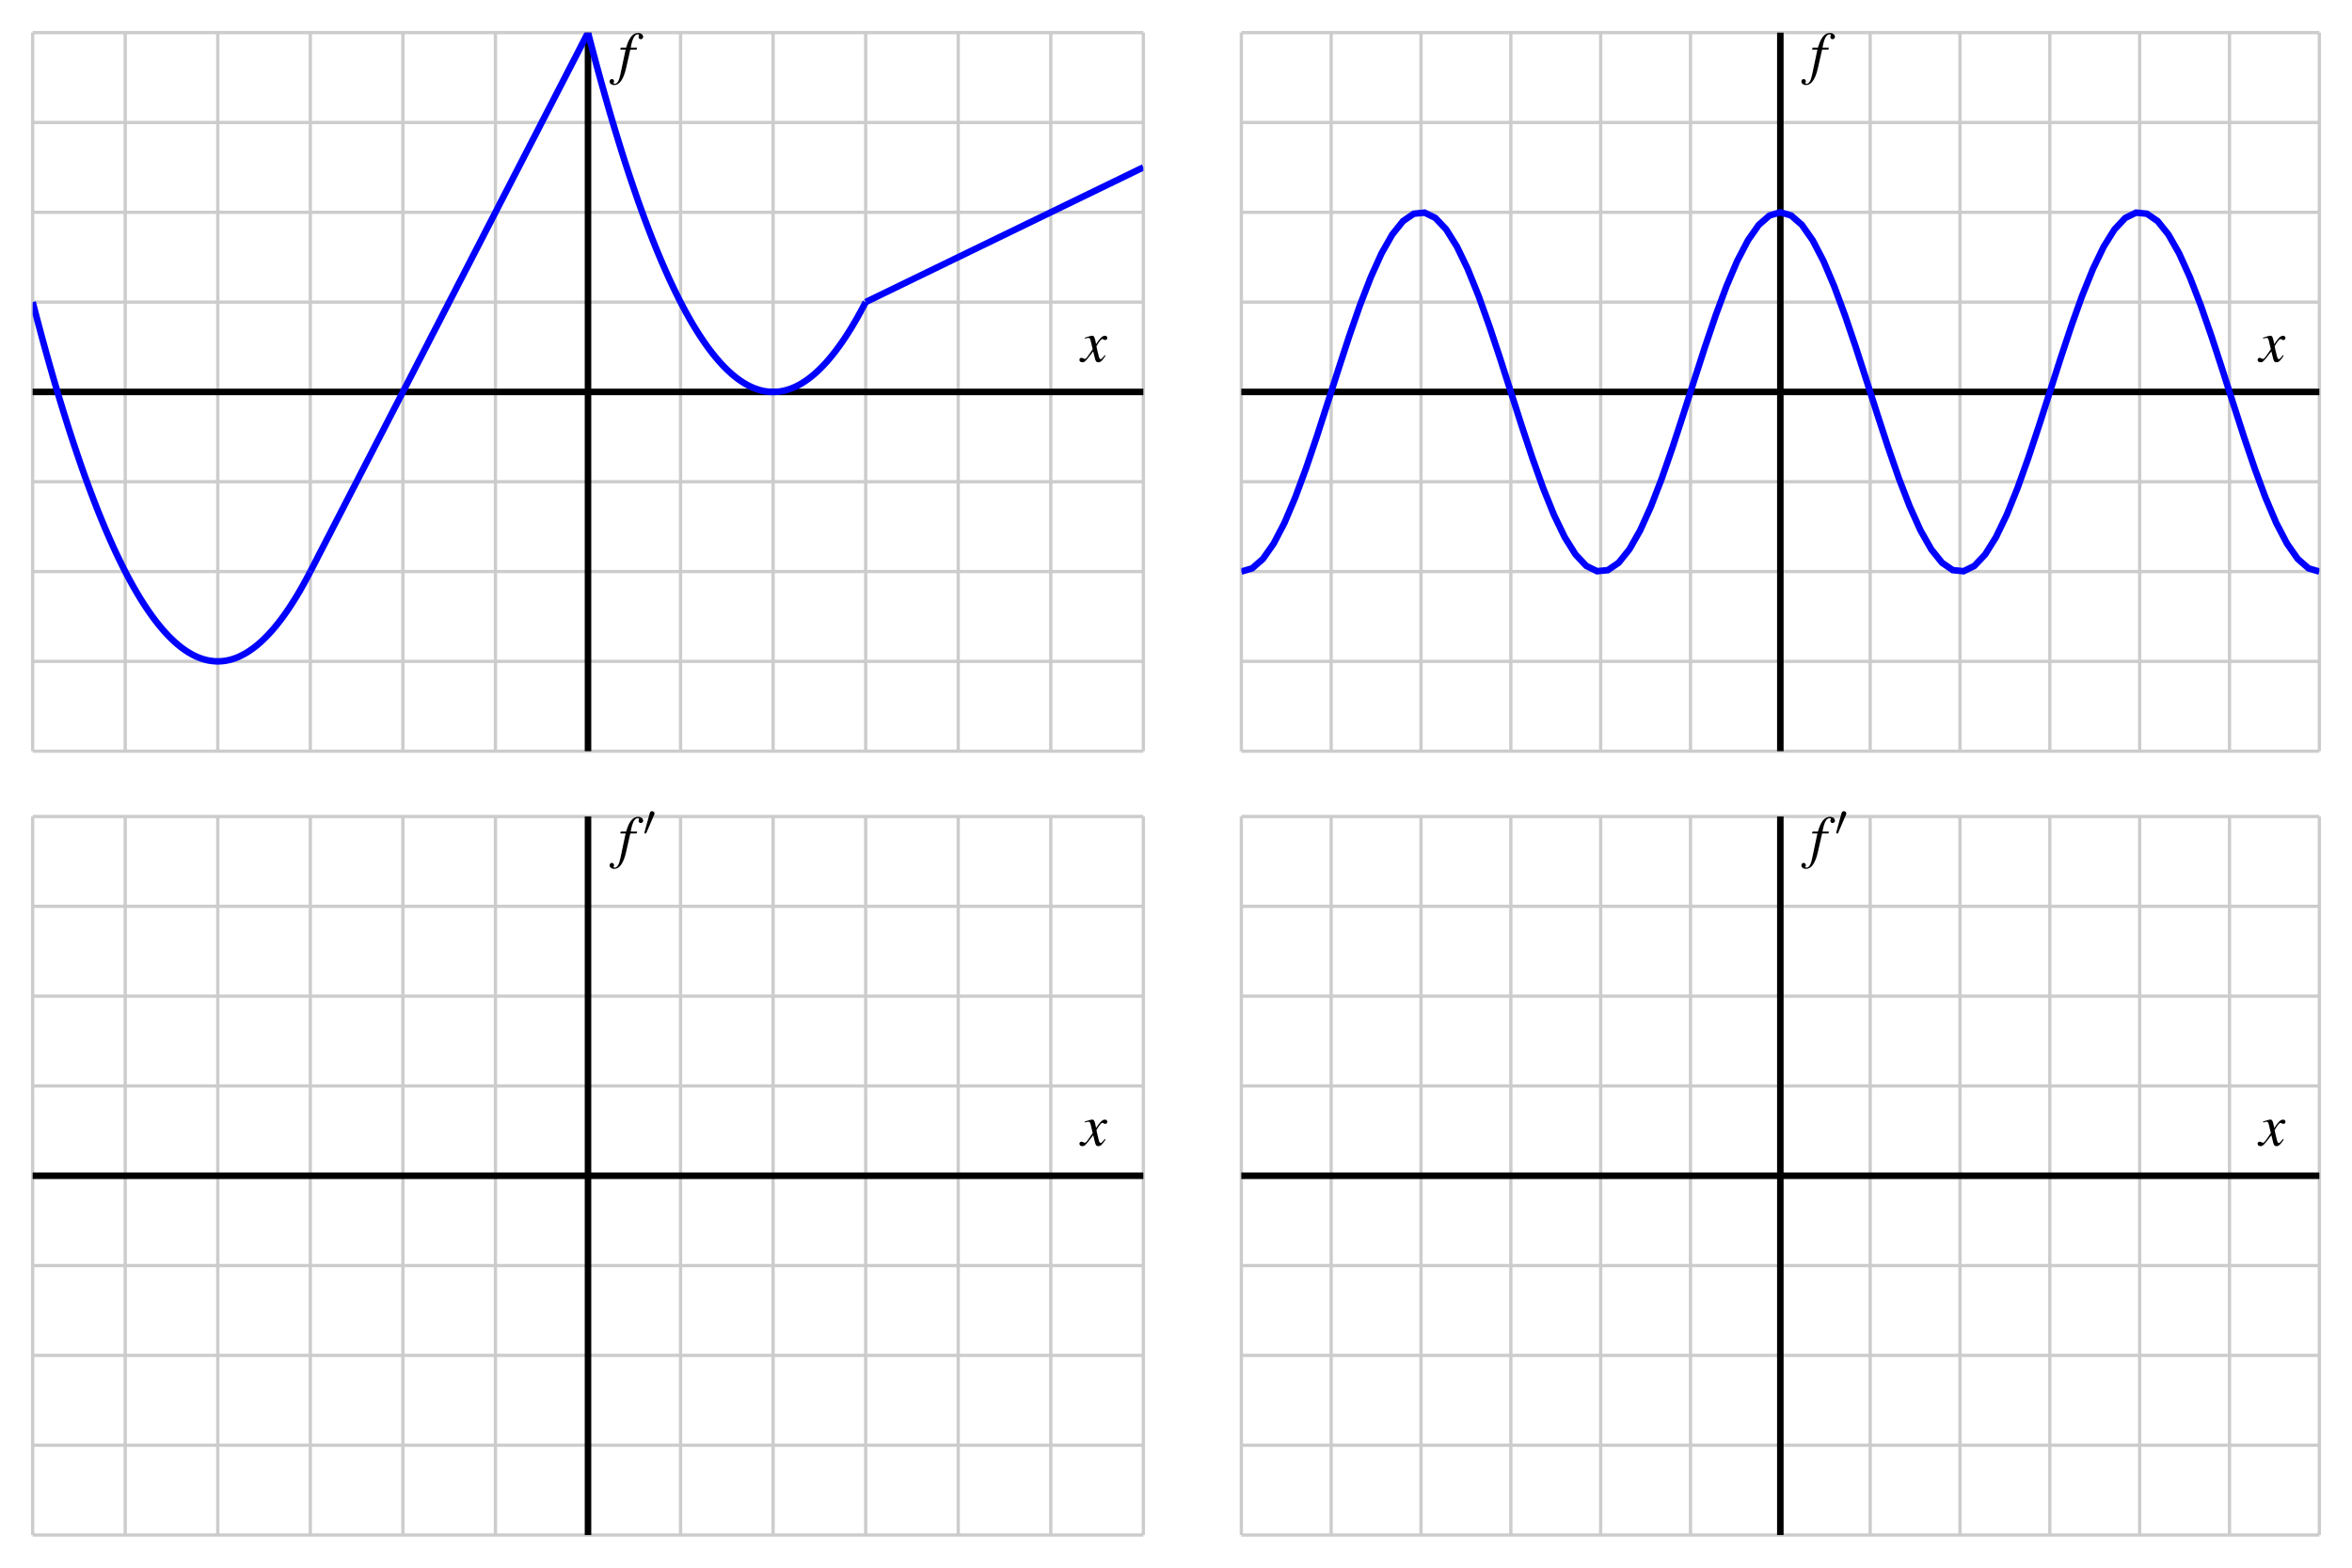 <?xml version="1.0" encoding="UTF-8"?>
<svg xmlns="http://www.w3.org/2000/svg" xmlns:xlink="http://www.w3.org/1999/xlink" width="360pt" height="240pt" viewBox="0 0 360 240" version="1.1">
<defs>
<g>
<symbol overflow="visible" id="glyph0-0">
<path style="stroke:none;" d=""/>
</symbol>
<symbol overflow="visible" id="glyph0-1">
<path style="stroke:none;" d="M 0.312 -3.562 L 1.125 -3.562 L 0.328 0.219 C 0.141 1.172 -0.156 1.672 -0.547 1.672 C -0.641 1.672 -0.719 1.609 -0.719 1.531 C -0.719 1.5 -0.719 1.469 -0.688 1.438 C -0.641 1.375 -0.641 1.344 -0.641 1.281 C -0.641 1.094 -0.797 0.938 -0.984 0.938 C -1.172 0.938 -1.328 1.109 -1.328 1.312 C -1.328 1.625 -1.016 1.859 -0.609 1.859 C 0.188 1.859 0.812 0.969 1.188 -0.688 L 1.844 -3.562 L 2.812 -3.562 L 2.875 -3.859 L 1.906 -3.859 C 2.156 -5.266 2.5 -5.906 3 -5.906 C 3.109 -5.906 3.188 -5.859 3.188 -5.797 C 3.188 -5.766 3.188 -5.75 3.156 -5.703 C 3.125 -5.625 3.109 -5.578 3.109 -5.516 C 3.109 -5.297 3.234 -5.156 3.438 -5.156 C 3.641 -5.156 3.812 -5.312 3.812 -5.516 C 3.812 -5.844 3.484 -6.109 3.047 -6.109 C 2.594 -6.109 2.25 -5.906 1.922 -5.484 C 1.656 -5.125 1.469 -4.719 1.203 -3.859 L 0.375 -3.859 Z M 0.312 -3.562 "/>
</symbol>
<symbol overflow="visible" id="glyph0-2">
<path style="stroke:none;" d="M 3.625 -1 C 3.547 -0.922 3.5 -0.859 3.422 -0.75 C 3.219 -0.484 3.109 -0.391 3 -0.391 C 2.875 -0.391 2.797 -0.516 2.734 -0.766 C 2.703 -0.844 2.703 -0.891 2.688 -0.922 C 2.469 -1.828 2.359 -2.234 2.359 -2.375 C 2.766 -3.062 3.094 -3.469 3.25 -3.469 C 3.297 -3.469 3.375 -3.438 3.469 -3.391 C 3.578 -3.328 3.641 -3.312 3.703 -3.312 C 3.891 -3.312 4.016 -3.453 4.016 -3.641 C 4.016 -3.828 3.875 -3.969 3.656 -3.969 C 3.266 -3.969 2.922 -3.641 2.297 -2.688 L 2.203 -3.172 C 2.062 -3.781 1.969 -3.969 1.734 -3.969 C 1.531 -3.969 1.219 -3.891 0.672 -3.703 L 0.578 -3.672 L 0.609 -3.531 C 0.953 -3.625 1.031 -3.641 1.109 -3.641 C 1.344 -3.641 1.391 -3.562 1.516 -3.016 L 1.781 -1.906 L 1.047 -0.859 C 0.859 -0.578 0.688 -0.422 0.578 -0.422 C 0.531 -0.422 0.438 -0.453 0.344 -0.5 C 0.234 -0.562 0.141 -0.594 0.062 -0.594 C -0.109 -0.594 -0.25 -0.453 -0.25 -0.281 C -0.25 -0.047 -0.062 0.094 0.203 0.094 C 0.484 0.094 0.594 0.016 1.047 -0.531 C 1.281 -0.812 1.469 -1.062 1.859 -1.578 L 2.125 -0.5 C 2.234 -0.047 2.359 0.094 2.641 0.094 C 2.984 0.094 3.219 -0.109 3.75 -0.922 Z M 3.625 -1 "/>
</symbol>
<symbol overflow="visible" id="glyph1-0">
<path style="stroke:none;" d=""/>
</symbol>
<symbol overflow="visible" id="glyph1-1">
<path style="stroke:none;" d="M 1.688 -3.156 C 1.719 -3.234 1.75 -3.297 1.75 -3.375 C 1.75 -3.562 1.578 -3.719 1.359 -3.719 C 1.172 -3.719 1.062 -3.594 1.016 -3.422 L 0.219 -0.516 C 0.219 -0.5 0.188 -0.422 0.188 -0.422 C 0.188 -0.344 0.359 -0.297 0.422 -0.297 C 0.453 -0.297 0.469 -0.312 0.5 -0.406 Z M 1.688 -3.156 "/>
</symbol>
</g>
<clipPath id="clip1">
  <path d="M 5 32 L 62 32 L 62 115 L 5 115 Z M 5 32 "/>
</clipPath>
<clipPath id="clip2">
  <path d="M 33 5 L 105 5 L 105 102 L 33 102 Z M 33 5 "/>
</clipPath>
<clipPath id="clip3">
  <path d="M 75 5 L 147 5 L 147 75 L 75 75 Z M 75 5 "/>
</clipPath>
<clipPath id="clip4">
  <path d="M 118 11 L 175 11 L 175 61 L 118 61 Z M 118 11 "/>
</clipPath>
<clipPath id="clip5">
  <path d="M 190 18 L 355 18 L 355 102 L 190 102 Z M 190 18 "/>
</clipPath>
</defs>
<g id="surface1">
<path style="fill:none;stroke-width:5;stroke-linecap:butt;stroke-linejoin:miter;stroke:rgb(80.077%,80.077%,80.077%);stroke-opacity:1;stroke-miterlimit:10;" d="M 50 1250 L 50 2350 M 191.68 1250 L 191.68 2350 M 333.32 1250 L 333.32 2350 M 475 1250 L 475 2350 M 616.68 1250 L 616.68 2350 M 758.32 1250 L 758.32 2350 M 900 1250 L 900 2350 M 1041.68 1250 L 1041.68 2350 M 1183.32 1250 L 1183.32 2350 M 1325 1250 L 1325 2350 M 1466.68 1250 L 1466.68 2350 M 1608.32 1250 L 1608.32 2350 M 1750 1250 L 1750 2350 M 50 1250 L 1750 1250 M 50 1387.5 L 1750 1387.5 M 50 1525 L 1750 1525 M 50 1662.5 L 1750 1662.5 M 50 1800 L 1750 1800 M 50 1937.5 L 1750 1937.5 M 50 2075 L 1750 2075 M 50 2212.5 L 1750 2212.5 M 50 2350 L 1750 2350 " transform="matrix(0.1,0,0,-0.1,0,240)"/>
<path style="fill:none;stroke-width:10;stroke-linecap:butt;stroke-linejoin:miter;stroke:rgb(0%,0%,0%);stroke-opacity:1;stroke-miterlimit:10;" d="M 50 1800 L 1750 1800 M 900 1250 L 900 2350 " transform="matrix(0.1,0,0,-0.1,0,240)"/>
<g clip-path="url(#clip1)" clip-rule="nonzero">
<path style="fill:none;stroke-width:10;stroke-linecap:butt;stroke-linejoin:miter;stroke:rgb(0%,0%,100%);stroke-opacity:1;stroke-miterlimit:10;" d="M 50 1937.5 L 54.258 1921.133 L 58.516 1905 L 62.734 1889.102 L 66.992 1873.477 L 71.25 1858.086 L 75.508 1842.969 L 79.766 1828.047 L 83.984 1813.438 L 88.242 1799.023 L 92.5 1784.883 L 96.758 1770.977 L 101.016 1757.305 L 105.234 1743.906 L 109.492 1730.742 L 113.75 1717.852 L 118.008 1705.195 L 122.266 1692.773 L 126.484 1680.586 L 130.742 1668.672 L 135 1656.992 L 139.258 1645.586 L 143.516 1634.375 L 147.734 1623.477 L 151.992 1612.773 L 156.25 1602.344 L 160.508 1592.148 L 164.766 1582.227 L 168.984 1572.539 L 173.242 1563.086 L 177.5 1553.867 L 181.758 1544.922 L 186.016 1536.211 L 190.234 1527.773 L 194.492 1519.531 L 198.75 1511.602 L 203.008 1503.867 L 207.266 1496.406 L 211.484 1489.219 L 215.742 1482.227 L 220 1475.508 L 224.258 1469.023 L 228.516 1462.812 L 232.734 1456.797 L 236.992 1451.094 L 241.25 1445.586 L 245.508 1440.352 L 249.766 1435.352 L 253.984 1430.625 L 258.242 1426.133 L 262.5 1421.875 L 266.758 1417.891 L 271.016 1414.102 L 275.234 1410.625 L 279.492 1407.344 L 283.75 1404.336 L 288.008 1401.562 L 292.266 1399.062 L 296.484 1396.797 L 300.742 1394.766 L 305 1393.008 L 309.258 1391.484 L 313.516 1390.195 L 317.734 1389.141 L 321.992 1388.398 L 326.25 1387.852 L 330.508 1387.539 L 334.766 1387.539 L 338.984 1387.734 L 343.242 1388.164 L 347.5 1388.867 L 351.758 1389.805 L 356.016 1391.016 L 360.234 1392.461 L 364.492 1394.141 L 368.75 1396.094 L 373.008 1398.281 L 377.266 1400.703 L 381.484 1403.398 L 385.742 1406.328 L 390 1409.492 L 394.258 1412.93 L 398.516 1416.602 L 402.734 1420.508 L 406.992 1424.688 L 411.25 1429.102 L 415.508 1433.75 L 419.766 1438.672 L 423.984 1443.828 L 428.242 1449.219 L 432.5 1454.883 L 436.758 1460.781 L 441.016 1466.914 L 445.234 1473.32 L 449.492 1479.961 L 453.75 1486.836 L 458.008 1493.984 L 462.266 1501.367 L 466.484 1508.984 L 470.742 1516.875 L 475 1525 " transform="matrix(0.1,0,0,-0.1,0,240)"/>
</g>
<g clip-path="url(#clip2)" clip-rule="nonzero">
<path style="fill:none;stroke-width:10;stroke-linecap:butt;stroke-linejoin:miter;stroke:rgb(0%,0%,100%);stroke-opacity:1;stroke-miterlimit:10;" d="M 475 1525 L 483.516 1541.484 L 487.734 1549.766 L 504.766 1582.734 L 508.984 1591.016 L 526.016 1623.984 L 530.234 1632.266 L 547.266 1665.234 L 551.484 1673.516 L 568.516 1706.484 L 572.734 1714.766 L 589.766 1747.734 L 593.984 1756.016 L 611.016 1788.984 L 615.234 1797.266 L 632.266 1830.234 L 636.484 1838.516 L 653.516 1871.484 L 657.734 1879.766 L 674.766 1912.734 L 678.984 1921.016 L 696.016 1953.984 L 700.234 1962.266 L 717.266 1995.234 L 721.484 2003.516 L 738.516 2036.484 L 742.734 2044.766 L 759.766 2077.734 L 763.984 2086.016 L 781.016 2118.984 L 785.234 2127.266 L 802.266 2160.234 L 806.484 2168.516 L 823.516 2201.484 L 827.734 2209.766 L 844.766 2242.734 L 848.984 2251.016 L 866.016 2283.984 L 870.234 2292.266 L 887.266 2325.234 L 891.484 2333.516 L 900 2350 " transform="matrix(0.1,0,0,-0.1,0,240)"/>
</g>
<g clip-path="url(#clip3)" clip-rule="nonzero">
<path style="fill:none;stroke-width:10;stroke-linecap:butt;stroke-linejoin:miter;stroke:rgb(0%,0%,100%);stroke-opacity:1;stroke-miterlimit:10;" d="M 900 2350 L 904.258 2333.633 L 908.516 2317.5 L 912.734 2301.602 L 916.992 2285.977 L 921.25 2270.586 L 925.508 2255.469 L 929.766 2240.547 L 933.984 2225.938 L 938.242 2211.523 L 942.5 2197.383 L 946.758 2183.477 L 951.016 2169.805 L 955.234 2156.406 L 959.492 2143.242 L 963.75 2130.352 L 968.008 2117.695 L 972.266 2105.273 L 976.484 2093.086 L 980.742 2081.172 L 985 2069.492 L 989.258 2058.086 L 993.516 2046.875 L 997.734 2035.977 L 1001.992 2025.273 L 1006.25 2014.844 L 1010.508 2004.648 L 1014.766 1994.727 L 1018.984 1985.039 L 1023.242 1975.586 L 1027.5 1966.367 L 1031.758 1957.422 L 1036.016 1948.711 L 1040.234 1940.273 L 1044.492 1932.031 L 1048.75 1924.102 L 1053.008 1916.367 L 1057.266 1908.906 L 1061.484 1901.719 L 1065.742 1894.727 L 1070 1888.008 L 1074.258 1881.523 L 1078.516 1875.312 L 1082.734 1869.297 L 1086.992 1863.594 L 1091.25 1858.086 L 1095.508 1852.852 L 1099.766 1847.852 L 1103.984 1843.125 L 1108.242 1838.633 L 1112.5 1834.375 L 1116.758 1830.391 L 1121.016 1826.602 L 1125.234 1823.125 L 1129.492 1819.844 L 1133.75 1816.836 L 1138.008 1814.062 L 1142.266 1811.562 L 1146.484 1809.297 L 1150.742 1807.266 L 1155 1805.508 L 1159.258 1803.984 L 1163.516 1802.695 L 1167.734 1801.641 L 1171.992 1800.898 L 1176.25 1800.352 L 1180.508 1800.039 L 1184.766 1800.039 L 1188.984 1800.234 L 1193.242 1800.664 L 1197.5 1801.367 L 1201.758 1802.305 L 1206.016 1803.516 L 1210.234 1804.961 L 1214.492 1806.641 L 1218.75 1808.594 L 1223.008 1810.781 L 1227.266 1813.203 L 1231.484 1815.898 L 1235.742 1818.828 L 1240 1821.992 L 1244.258 1825.43 L 1248.516 1829.102 L 1252.734 1833.008 L 1256.992 1837.188 L 1261.25 1841.602 L 1265.508 1846.25 L 1269.766 1851.172 L 1273.984 1856.328 L 1278.242 1861.719 L 1282.5 1867.383 L 1286.758 1873.281 L 1291.016 1879.414 L 1295.234 1885.82 L 1299.492 1892.461 L 1303.75 1899.336 L 1308.008 1906.484 L 1312.266 1913.867 L 1316.484 1921.484 L 1320.742 1929.375 L 1325 1937.5 " transform="matrix(0.1,0,0,-0.1,0,240)"/>
</g>
<g clip-path="url(#clip4)" clip-rule="nonzero">
<path style="fill:none;stroke-width:10;stroke-linecap:butt;stroke-linejoin:miter;stroke:rgb(0%,0%,100%);stroke-opacity:1;stroke-miterlimit:10;" d="M 1325 1937.5 L 1333.516 1941.641 L 1337.734 1943.672 L 1354.766 1951.953 L 1358.984 1953.984 L 1376.016 1962.266 L 1380.234 1964.297 L 1397.266 1972.578 L 1401.484 1974.648 L 1405.742 1976.68 L 1418.516 1982.891 L 1422.734 1984.922 L 1439.766 1993.203 L 1443.984 1995.234 L 1461.016 2003.516 L 1465.234 2005.547 L 1482.266 2013.828 L 1486.484 2015.898 L 1490.742 2017.93 L 1503.516 2024.141 L 1507.734 2026.172 L 1524.766 2034.453 L 1528.984 2036.484 L 1546.016 2044.766 L 1550.234 2046.797 L 1567.266 2055.078 L 1571.484 2057.148 L 1575.742 2059.18 L 1588.516 2065.391 L 1592.734 2067.422 L 1609.766 2075.703 L 1613.984 2077.734 L 1631.016 2086.016 L 1635.234 2088.047 L 1652.266 2096.328 L 1656.484 2098.398 L 1660.742 2100.43 L 1673.516 2106.641 L 1677.734 2108.672 L 1694.766 2116.953 L 1698.984 2118.984 L 1716.016 2127.266 L 1720.234 2129.297 L 1737.266 2137.578 L 1741.484 2139.648 L 1745.742 2141.68 L 1750 2143.75 " transform="matrix(0.1,0,0,-0.1,0,240)"/>
</g>
<g style="fill:rgb(0%,0%,0%);fill-opacity:1;">
  <use xlink:href="#glyph0-1" x="94.633" y="11.159"/>
</g>
<g style="fill:rgb(0%,0%,0%);fill-opacity:1;">
  <use xlink:href="#glyph0-2" x="165.467" y="55.371"/>
</g>
<path style="fill:none;stroke-width:5;stroke-linecap:butt;stroke-linejoin:miter;stroke:rgb(80.077%,80.077%,80.077%);stroke-opacity:1;stroke-miterlimit:10;" d="M 50 50 L 50 1150 M 191.68 50 L 191.68 1150 M 333.32 50 L 333.32 1150 M 475 50 L 475 1150 M 616.68 50 L 616.68 1150 M 758.32 50 L 758.32 1150 M 900 50 L 900 1150 M 1041.68 50 L 1041.68 1150 M 1183.32 50 L 1183.32 1150 M 1325 50 L 1325 1150 M 1466.68 50 L 1466.68 1150 M 1608.32 50 L 1608.32 1150 M 1750 50 L 1750 1150 M 50 50 L 1750 50 M 50 187.5 L 1750 187.5 M 50 325 L 1750 325 M 50 462.5 L 1750 462.5 M 50 600 L 1750 600 M 50 737.5 L 1750 737.5 M 50 875 L 1750 875 M 50 1012.5 L 1750 1012.5 M 50 1150 L 1750 1150 " transform="matrix(0.1,0,0,-0.1,0,240)"/>
<path style="fill:none;stroke-width:10;stroke-linecap:butt;stroke-linejoin:miter;stroke:rgb(0%,0%,0%);stroke-opacity:1;stroke-miterlimit:10;" d="M 50 600 L 1750 600 M 900 50 L 900 1150 " transform="matrix(0.1,0,0,-0.1,0,240)"/>
<g style="fill:rgb(0%,0%,0%);fill-opacity:1;">
  <use xlink:href="#glyph0-1" x="94.633" y="131.159"/>
</g>
<g style="fill:rgb(0%,0%,0%);fill-opacity:1;">
  <use xlink:href="#glyph1-1" x="98.435" y="127.904"/>
</g>
<g style="fill:rgb(0%,0%,0%);fill-opacity:1;">
  <use xlink:href="#glyph0-2" x="165.467" y="175.372"/>
</g>
<path style="fill:none;stroke-width:5;stroke-linecap:butt;stroke-linejoin:miter;stroke:rgb(80.077%,80.077%,80.077%);stroke-opacity:1;stroke-miterlimit:10;" d="M 1900 1250 L 1900 2350 M 2037.5 1250 L 2037.5 2350 M 2175 1250 L 2175 2350 M 2312.5 1250 L 2312.5 2350 M 2450 1250 L 2450 2350 M 2587.5 1250 L 2587.5 2350 M 2725 1250 L 2725 2350 M 2862.5 1250 L 2862.5 2350 M 3000 1250 L 3000 2350 M 3137.5 1250 L 3137.5 2350 M 3275 1250 L 3275 2350 M 3412.5 1250 L 3412.5 2350 M 3550 1250 L 3550 2350 M 1900 1250 L 3550 1250 M 1900 1387.5 L 3550 1387.5 M 1900 1525 L 3550 1525 M 1900 1662.5 L 3550 1662.5 M 1900 1800 L 3550 1800 M 1900 1937.5 L 3550 1937.5 M 1900 2075 L 3550 2075 M 1900 2212.5 L 3550 2212.5 M 1900 2350 L 3550 2350 " transform="matrix(0.1,0,0,-0.1,0,240)"/>
<path style="fill:none;stroke-width:10;stroke-linecap:butt;stroke-linejoin:miter;stroke:rgb(0%,0%,0%);stroke-opacity:1;stroke-miterlimit:10;" d="M 1900 1800 L 3550 1800 M 2725 1250 L 2725 2350 " transform="matrix(0.1,0,0,-0.1,0,240)"/>
<g clip-path="url(#clip5)" clip-rule="nonzero">
<path style="fill:none;stroke-width:10;stroke-linecap:butt;stroke-linejoin:miter;stroke:rgb(0%,0%,100%);stroke-opacity:1;stroke-miterlimit:10;" d="M 1900 1525 L 1916.484 1529.883 L 1933.008 1544.297 L 1949.492 1567.812 L 1966.016 1599.531 L 1982.5 1638.359 L 1998.984 1682.891 L 2015.508 1731.602 L 2031.992 1782.734 L 2048.516 1834.453 L 2065 1884.961 L 2081.484 1932.461 L 2098.008 1975.273 L 2114.492 2011.875 L 2131.016 2040.977 L 2147.5 2061.523 L 2163.984 2072.812 L 2180.508 2074.453 L 2196.992 2066.367 L 2213.516 2048.828 L 2230 2022.461 L 2246.484 1988.242 L 2263.008 1947.344 L 2279.492 1901.211 L 2296.016 1851.523 L 2328.984 1748.477 L 2345.508 1698.789 L 2361.992 1652.656 L 2378.516 1611.758 L 2395 1577.539 L 2411.484 1551.172 L 2428.008 1533.633 L 2444.492 1525.547 L 2461.016 1527.188 L 2477.5 1538.477 L 2493.984 1559.023 L 2510.508 1588.125 L 2526.992 1624.727 L 2543.516 1667.539 L 2560 1715.039 L 2576.484 1765.547 L 2593.008 1817.266 L 2609.492 1868.398 L 2626.016 1917.109 L 2642.5 1961.641 L 2658.984 2000.469 L 2675.508 2032.188 L 2691.992 2055.703 L 2708.516 2070.117 L 2725 2075 L 2741.484 2070.117 L 2758.008 2055.703 L 2774.492 2032.188 L 2791.016 2000.469 L 2807.5 1961.641 L 2823.984 1917.109 L 2840.508 1868.398 L 2856.992 1817.266 L 2873.516 1765.547 L 2890 1715.039 L 2906.484 1667.539 L 2923.008 1624.727 L 2939.492 1588.125 L 2956.016 1559.023 L 2972.5 1538.477 L 2988.984 1527.188 L 3005.508 1525.547 L 3021.992 1533.633 L 3038.516 1551.172 L 3055 1577.539 L 3071.484 1611.758 L 3088.008 1652.656 L 3104.492 1698.789 L 3121.016 1748.477 L 3153.984 1851.523 L 3170.508 1901.211 L 3186.992 1947.344 L 3203.516 1988.242 L 3220 2022.461 L 3236.484 2048.828 L 3253.008 2066.367 L 3269.492 2074.453 L 3286.016 2072.812 L 3302.5 2061.523 L 3318.984 2040.977 L 3335.508 2011.875 L 3351.992 1975.273 L 3368.516 1932.461 L 3385 1884.961 L 3401.484 1834.453 L 3418.008 1782.734 L 3434.492 1731.602 L 3451.016 1682.891 L 3467.5 1638.359 L 3483.984 1599.531 L 3500.508 1567.812 L 3516.992 1544.297 L 3533.516 1529.883 L 3550 1525 " transform="matrix(0.1,0,0,-0.1,0,240)"/>
</g>
<g style="fill:rgb(0%,0%,0%);fill-opacity:1;">
  <use xlink:href="#glyph0-1" x="277.05" y="11.159"/>
</g>
<g style="fill:rgb(0%,0%,0%);fill-opacity:1;">
  <use xlink:href="#glyph0-2" x="345.8" y="55.371"/>
</g>
<path style="fill:none;stroke-width:5;stroke-linecap:butt;stroke-linejoin:miter;stroke:rgb(80.077%,80.077%,80.077%);stroke-opacity:1;stroke-miterlimit:10;" d="M 1900 50 L 1900 1150 M 2037.5 50 L 2037.5 1150 M 2175 50 L 2175 1150 M 2312.5 50 L 2312.5 1150 M 2450 50 L 2450 1150 M 2587.5 50 L 2587.5 1150 M 2725 50 L 2725 1150 M 2862.5 50 L 2862.5 1150 M 3000 50 L 3000 1150 M 3137.5 50 L 3137.5 1150 M 3275 50 L 3275 1150 M 3412.5 50 L 3412.5 1150 M 3550 50 L 3550 1150 M 1900 50 L 3550 50 M 1900 187.5 L 3550 187.5 M 1900 325 L 3550 325 M 1900 462.5 L 3550 462.5 M 1900 600 L 3550 600 M 1900 737.5 L 3550 737.5 M 1900 875 L 3550 875 M 1900 1012.5 L 3550 1012.5 M 1900 1150 L 3550 1150 " transform="matrix(0.1,0,0,-0.1,0,240)"/>
<path style="fill:none;stroke-width:10;stroke-linecap:butt;stroke-linejoin:miter;stroke:rgb(0%,0%,0%);stroke-opacity:1;stroke-miterlimit:10;" d="M 1900 600 L 3550 600 M 2725 50 L 2725 1150 " transform="matrix(0.1,0,0,-0.1,0,240)"/>
<g style="fill:rgb(0%,0%,0%);fill-opacity:1;">
  <use xlink:href="#glyph0-1" x="277.05" y="131.159"/>
</g>
<g style="fill:rgb(0%,0%,0%);fill-opacity:1;">
  <use xlink:href="#glyph1-1" x="280.852" y="127.904"/>
</g>
<g style="fill:rgb(0%,0%,0%);fill-opacity:1;">
  <use xlink:href="#glyph0-2" x="345.8" y="175.372"/>
</g>
</g>
</svg>
